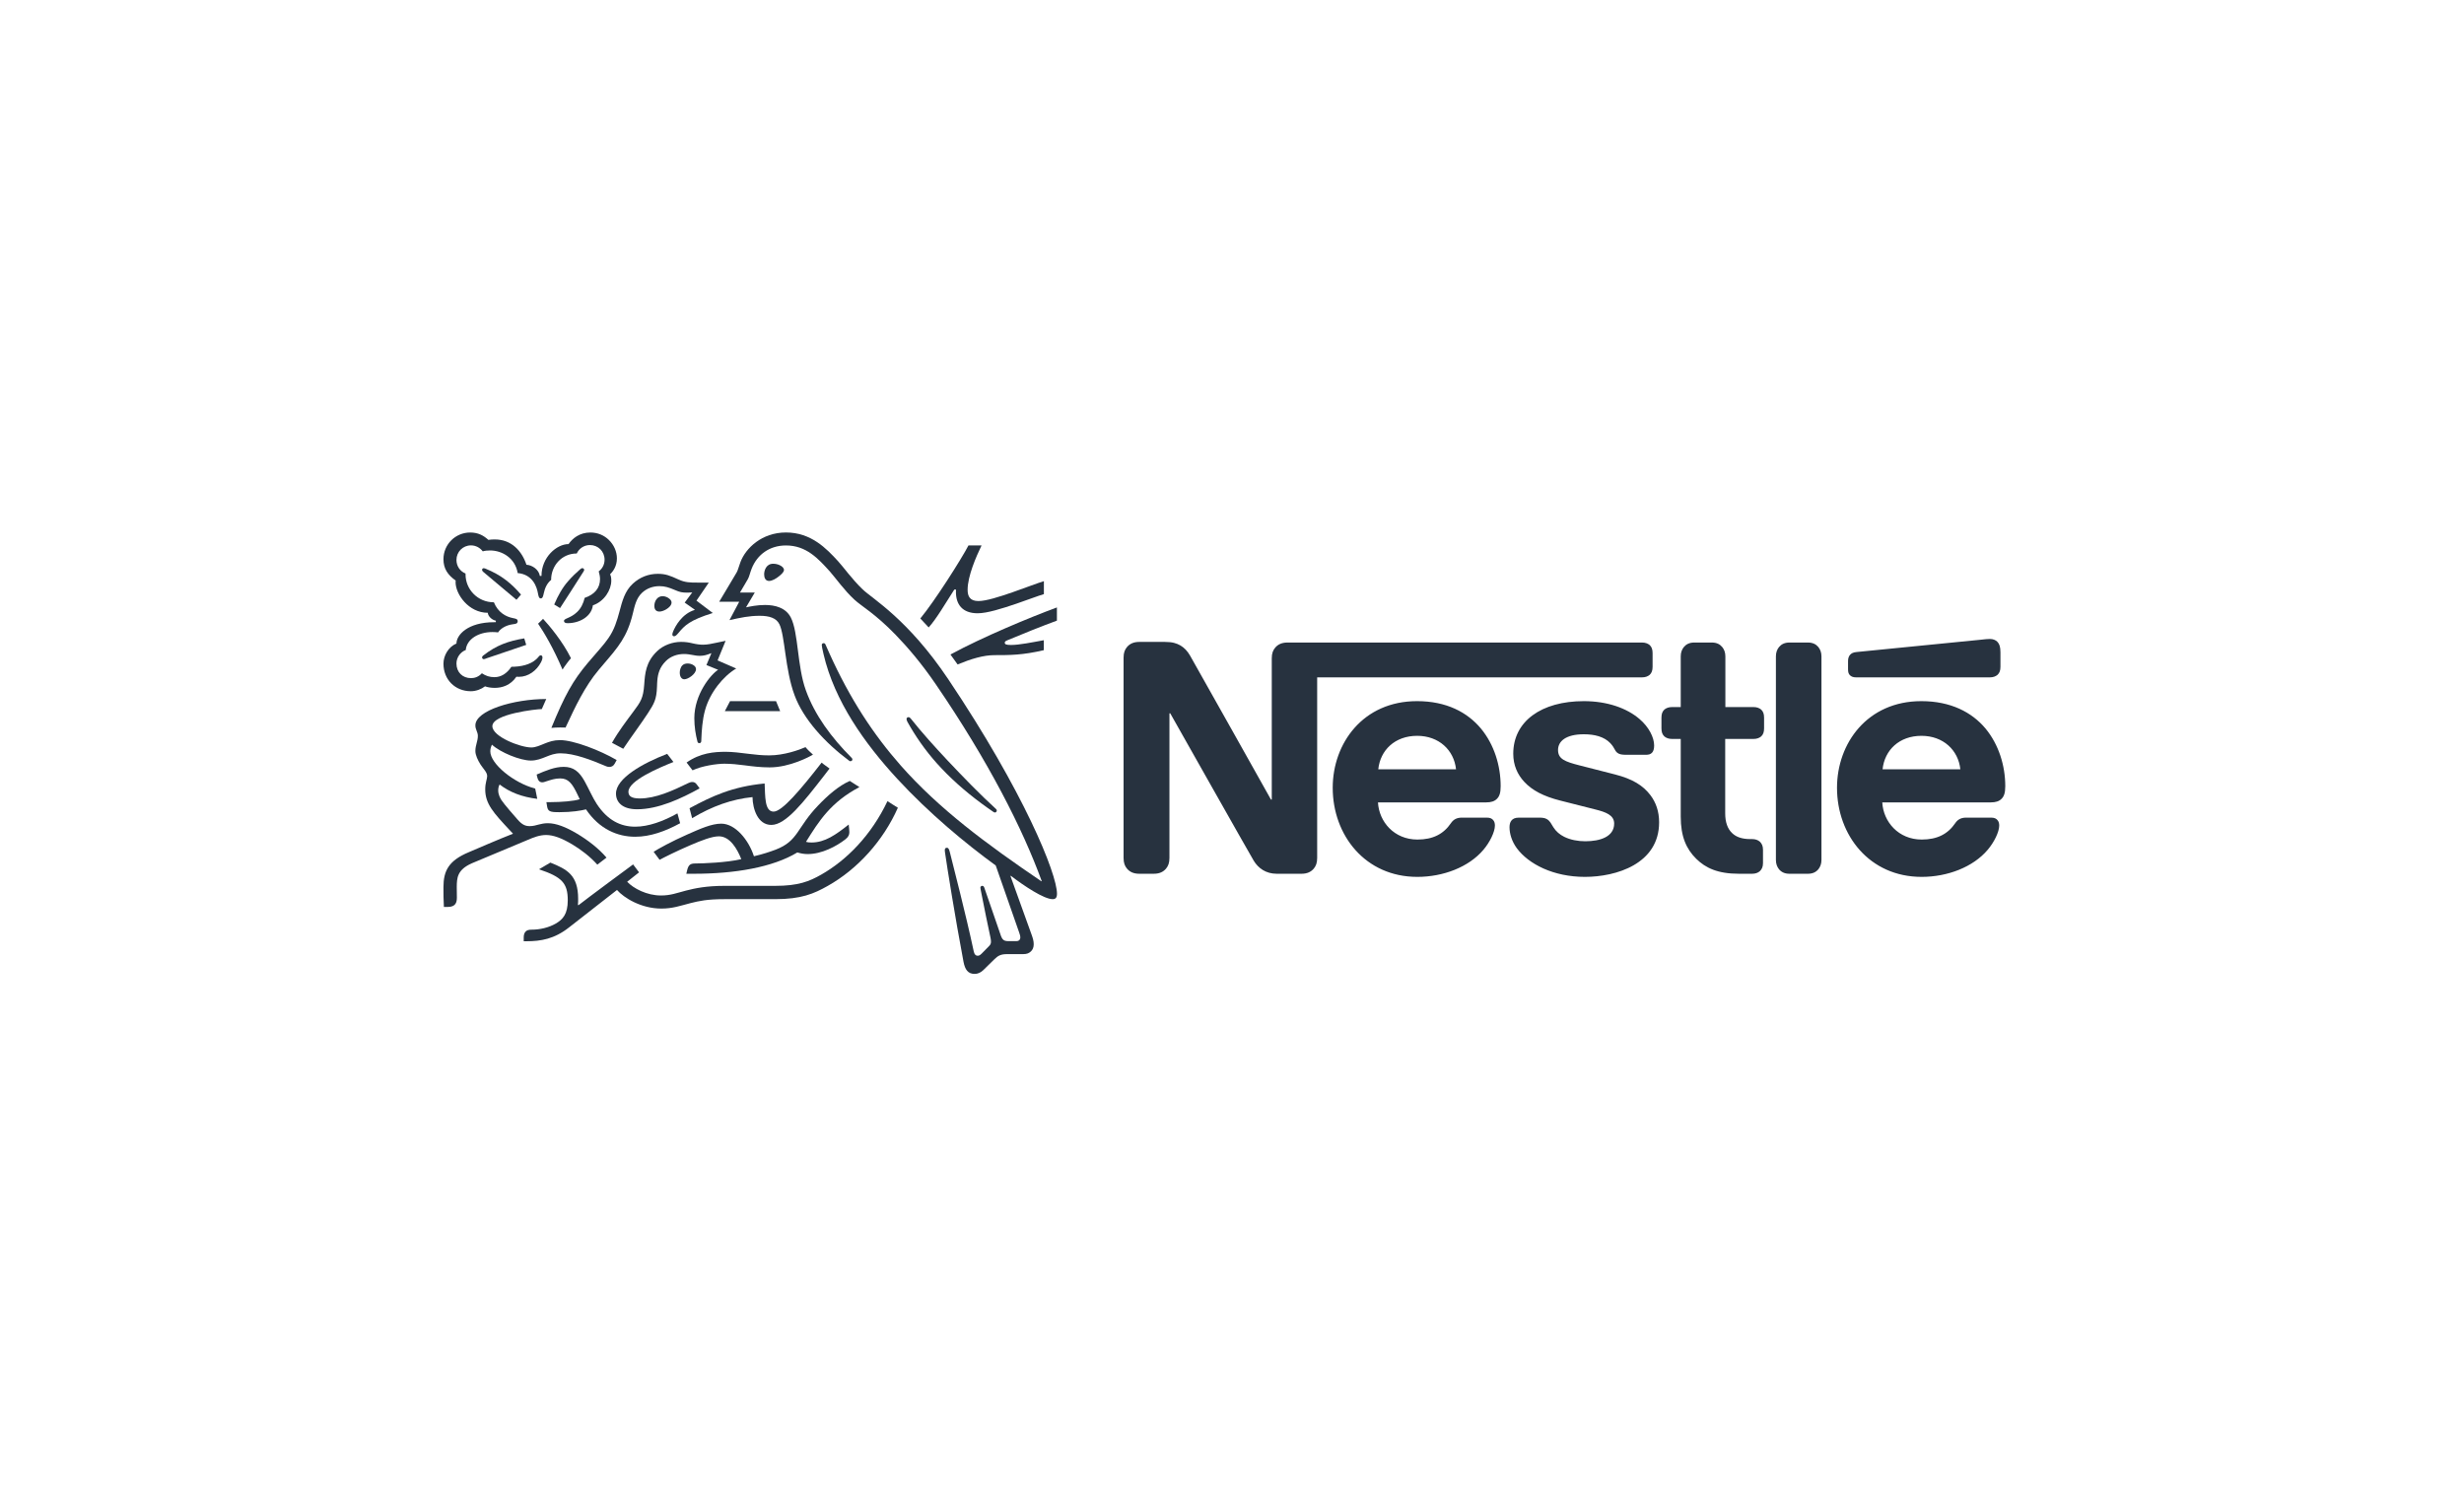 <svg xmlns:xlink="http://www.w3.org/1999/xlink" xmlns="http://www.w3.org/2000/svg" width="229" viewBox="0 0 161 100" fill="none" class="contain-image" height="140" ><g clip-path="url(#clip0_6517_5277)" fill="none"><mask id="mask0_6517_5277" style="mask-type:luminance" maskUnits="userSpaceOnUse" x="-283" y="14" width="438" height="540" fill="none"><path d="M-282.886 553.75H154.643V14.614H-282.886V553.75Z" fill="#FFFFFF"></path></mask><g mask="url(#mask0_6517_5277)" fill="none"><path d="M83.367 42.995C83.222 43.17 83.14 43.366 83.14 43.707V53.08H83.088C83.088 53.08 77.958 43.934 77.71 43.511C77.534 43.211 77.338 43.005 77.08 42.85C76.822 42.706 76.553 42.613 76.038 42.613H74.345C73.952 42.613 73.705 42.747 73.529 42.954C73.384 43.129 73.302 43.325 73.302 43.665V56.951C73.302 57.292 73.384 57.488 73.529 57.664C73.705 57.87 73.952 58.004 74.345 58.004H75.305C75.697 58.004 75.945 57.87 76.12 57.664C76.264 57.488 76.347 57.292 76.347 56.951V47.351H76.399C76.399 47.351 81.725 56.786 81.942 57.137C82.242 57.632 82.747 58.004 83.47 58.004H85.111C85.504 58.004 85.751 57.87 85.927 57.664C86.071 57.488 86.154 57.292 86.154 56.951V44.966H107.718C107.936 44.966 108.1 44.905 108.225 44.801C108.358 44.677 108.421 44.512 108.421 44.264V43.356C108.421 43.108 108.358 42.943 108.225 42.819C108.1 42.716 107.936 42.654 107.718 42.654H84.182C83.79 42.654 83.542 42.788 83.367 42.995ZM92.781 46.545C89.199 46.545 87.186 49.343 87.186 52.296C87.186 55.444 89.344 58.211 92.802 58.211C94.526 58.211 96.219 57.561 97.189 56.414C97.612 55.919 97.953 55.227 97.953 54.804C97.953 54.659 97.922 54.536 97.84 54.443C97.757 54.34 97.633 54.278 97.416 54.278H95.754C95.424 54.278 95.197 54.401 95.031 54.649C94.546 55.362 93.844 55.733 92.812 55.733C91.263 55.733 90.263 54.556 90.19 53.266H97.375C97.695 53.266 97.922 53.193 98.077 53.039C98.252 52.874 98.335 52.636 98.335 52.192C98.335 50.84 97.912 49.436 97.024 48.362C96.116 47.278 94.732 46.545 92.781 46.545ZM103.857 46.545C101.029 46.545 99.171 47.888 99.171 50.035C99.171 50.798 99.45 51.418 99.904 51.903C100.431 52.471 101.184 52.864 102.279 53.142L104.642 53.741C105.293 53.906 105.87 54.102 105.87 54.67C105.87 55.547 104.941 55.847 103.951 55.847C103.465 55.847 102.96 55.754 102.546 55.547C102.257 55.403 102.01 55.196 101.835 54.918C101.68 54.68 101.628 54.504 101.391 54.37C101.246 54.288 101.07 54.278 100.833 54.278H99.553C99.274 54.278 99.141 54.36 99.048 54.474C98.955 54.587 98.923 54.752 98.923 54.918C98.923 55.33 99.068 55.847 99.409 56.311C100.193 57.364 101.835 58.211 103.93 58.211C105.995 58.211 108.854 57.354 108.854 54.587C108.854 53.875 108.647 53.266 108.265 52.771C107.78 52.141 107.089 51.707 105.912 51.408L103.569 50.809C102.598 50.561 102.144 50.386 102.144 49.787C102.144 49.209 102.661 48.744 103.857 48.744C104.56 48.744 105.2 48.899 105.613 49.333C105.953 49.695 105.892 49.88 106.16 50.025C106.325 50.107 106.511 50.107 106.8 50.107H107.966C108.152 50.107 108.287 50.076 108.389 49.962C108.472 49.869 108.524 49.725 108.524 49.488C108.524 48.951 108.173 48.259 107.554 47.733C106.728 47.02 105.427 46.545 103.857 46.545ZM110.289 46.938H109.711C109.494 46.938 109.329 47 109.205 47.103C109.071 47.227 109.009 47.392 109.009 47.64V48.352C109.009 48.6 109.071 48.765 109.205 48.889C109.329 48.992 109.494 49.054 109.711 49.054H110.289V54.205C110.289 55.526 110.65 56.352 111.321 57.013C111.941 57.622 112.746 58.004 114.15 58.004H115.027C115.244 58.004 115.409 57.943 115.533 57.839C115.667 57.715 115.75 57.55 115.75 57.302V56.404C115.75 56.156 115.667 55.992 115.533 55.867C115.409 55.764 115.244 55.702 115.027 55.702H114.903C114.346 55.702 113.964 55.558 113.706 55.31C113.396 55.021 113.241 54.577 113.241 53.999V49.054H115.121C115.337 49.054 115.502 48.992 115.626 48.889C115.76 48.765 115.822 48.6 115.822 48.352V47.64C115.822 47.392 115.76 47.227 115.626 47.103C115.502 47 115.337 46.938 115.121 46.938H113.252V43.572C113.252 43.304 113.169 43.108 113.045 42.954C112.89 42.768 112.674 42.654 112.354 42.654H111.187C110.867 42.654 110.65 42.768 110.495 42.954C110.372 43.108 110.289 43.304 110.289 43.572V46.938ZM116.607 57.085C116.607 57.354 116.689 57.55 116.813 57.705C116.968 57.891 117.185 58.004 117.505 58.004H118.733C119.053 58.004 119.27 57.891 119.425 57.705C119.548 57.55 119.631 57.354 119.631 57.085V43.573C119.631 43.305 119.548 43.109 119.425 42.954C119.27 42.768 119.053 42.654 118.733 42.654H117.505C117.185 42.654 116.968 42.768 116.813 42.954C116.689 43.109 116.607 43.305 116.607 43.573V57.085ZM90.211 51.067C90.345 49.797 91.315 48.847 92.792 48.847C94.237 48.847 95.238 49.797 95.372 51.067H90.211ZM130.811 44.966C131.027 44.966 131.193 44.905 131.316 44.801C131.451 44.677 131.513 44.512 131.513 44.264V43.304C131.513 42.932 131.441 42.747 131.316 42.613C131.203 42.488 131.017 42.417 130.811 42.417C130.646 42.417 130.481 42.437 130.202 42.468L121.964 43.284C121.727 43.304 121.614 43.377 121.531 43.469C121.438 43.572 121.396 43.707 121.396 43.893V44.429C121.396 44.636 121.438 44.729 121.51 44.812C121.603 44.915 121.737 44.966 121.923 44.966H130.811ZM126.259 46.545C122.676 46.545 120.663 49.343 120.663 52.296C120.663 55.444 122.821 58.211 126.279 58.211C128.003 58.211 129.696 57.561 130.666 56.414C131.09 55.919 131.431 55.227 131.431 54.804C131.431 54.659 131.399 54.536 131.316 54.443C131.234 54.34 131.11 54.278 130.894 54.278H129.232C128.901 54.278 128.674 54.401 128.509 54.649C128.024 55.362 127.322 55.733 126.289 55.733C124.741 55.733 123.739 54.556 123.668 53.266H130.873C131.193 53.266 131.42 53.193 131.575 53.039C131.75 52.874 131.833 52.636 131.833 52.192C131.833 50.84 131.409 49.436 130.522 48.362C129.613 47.278 128.21 46.545 126.259 46.545ZM123.688 51.067C123.823 49.797 124.793 48.847 126.269 48.847C127.714 48.847 128.715 49.797 128.85 51.067H123.688Z" fill="#27323F"></path><path d="M61.663 45.088C58.991 41.102 56.643 39.759 55.982 39.127C55.257 38.43 54.704 37.639 54.352 37.259C53.569 36.404 52.556 35.348 50.89 35.348C49.281 35.348 48.218 36.397 47.873 37.302C47.773 37.56 47.694 37.877 47.622 37.991C47.464 38.25 46.753 39.464 46.458 39.945H47.787L47.141 41.166C47.895 41.001 48.433 40.879 49.151 40.879C49.791 40.879 50.25 41.03 50.451 41.432C50.825 42.179 50.825 44.441 51.457 46.144C52.046 47.745 53.483 49.311 55.099 50.511C55.12 50.525 55.142 50.532 55.17 50.532C55.249 50.532 55.3 50.475 55.3 50.417C55.3 50.374 55.285 50.345 55.249 50.309C53.899 48.959 52.8 47.465 52.211 45.828C51.629 44.233 51.723 41.992 51.213 40.993C50.875 40.333 50.157 40.161 49.496 40.161C48.965 40.161 48.469 40.269 48.239 40.318L48.821 39.334H47.837C48.045 38.969 48.261 38.631 48.369 38.43C48.462 38.257 48.498 38.042 48.613 37.748C48.986 36.806 49.812 36.21 50.89 36.21C52.24 36.21 53.03 37.079 53.813 37.948C54.172 38.351 54.761 39.191 55.443 39.816C55.91 40.247 56.801 40.728 58.173 42.144C58.963 42.962 59.882 44.025 60.851 45.447C64.321 50.525 66.597 54.999 67.869 58.49L67.848 58.505C64.206 56.034 61.053 53.699 58.511 50.819C56.707 48.773 55.142 46.402 53.777 43.378C53.683 43.177 53.605 42.991 53.519 42.797C53.483 42.718 53.447 42.696 53.389 42.696C53.318 42.696 53.267 42.746 53.267 42.818C53.267 42.897 53.303 43.07 53.382 43.414C54.108 46.546 56.118 49.354 58.266 51.688C60.407 54.009 62.827 56.005 64.816 57.456L66.368 61.895C66.404 62.003 66.447 62.118 66.447 62.225C66.447 62.304 66.425 62.368 66.375 62.412C66.332 62.455 66.275 62.477 66.145 62.477H65.679C65.478 62.477 65.398 62.447 65.326 62.391C65.254 62.333 65.205 62.246 65.168 62.146C65.032 61.729 64.213 59.395 64.055 58.921C64.026 58.835 63.976 58.806 63.919 58.806C63.847 58.806 63.797 58.864 63.797 58.928C63.797 58.986 63.818 59.05 63.854 59.252C64.062 60.314 64.306 61.507 64.407 61.96C64.451 62.167 64.5 62.362 64.5 62.505C64.5 62.634 64.472 62.706 64.364 62.814L63.883 63.303C63.768 63.417 63.703 63.446 63.61 63.446C63.495 63.446 63.401 63.367 63.358 63.166C62.813 60.616 61.987 57.456 61.771 56.579C61.72 56.386 61.685 56.278 61.57 56.278C61.469 56.278 61.434 56.35 61.434 56.436C61.434 56.5 61.448 56.579 61.455 56.637C61.584 57.542 62.109 60.839 62.676 63.848C62.777 64.366 62.971 64.652 63.416 64.652C63.617 64.652 63.81 64.573 63.99 64.401C64.285 64.107 64.371 64.028 64.723 63.683C64.974 63.439 65.147 63.339 65.578 63.339H66.641C66.892 63.339 67.028 63.274 67.15 63.159C67.265 63.051 67.337 62.9 67.337 62.685C67.337 62.462 67.28 62.283 67.201 62.06C66.928 61.328 66.052 58.849 65.793 58.153L65.815 58.138C66.712 58.821 68.019 59.69 68.594 59.69C68.774 59.69 68.882 59.611 68.882 59.331C68.882 58.009 66.684 52.572 61.663 45.088Z" fill="#27323F"></path><path d="M37.002 36.743C37.153 36.413 37.484 36.183 37.879 36.183C38.417 36.183 38.848 36.6 38.848 37.153C38.848 37.476 38.697 37.757 38.46 37.928C38.511 38.116 38.547 38.28 38.547 38.438C38.547 39.042 38.188 39.465 37.527 39.689C37.441 40.054 37.283 40.385 37.024 40.629C36.593 41.045 36.155 41.045 36.155 41.218C36.155 41.312 36.22 41.369 36.399 41.369C37.196 41.369 37.979 40.924 38.073 40.184C38.834 39.926 39.294 39.157 39.294 38.547C39.294 38.388 39.279 38.252 39.215 38.123C39.423 37.921 39.667 37.577 39.667 37.067C39.667 36.621 39.473 36.169 39.128 35.839C38.827 35.544 38.403 35.35 37.907 35.35C37.189 35.35 36.722 35.738 36.457 36.119C35.673 36.119 34.661 36.988 34.661 38.231H34.553C34.481 37.8 34.036 37.512 33.662 37.49C33.361 36.585 32.678 35.81 31.558 35.81C31.429 35.81 31.271 35.817 31.134 35.839C30.804 35.536 30.438 35.35 29.928 35.35C28.951 35.35 28.153 36.133 28.153 37.124C28.153 37.742 28.433 38.166 28.965 38.539C28.965 38.539 28.958 38.618 28.958 38.654C28.958 39.444 29.82 40.68 31.098 40.68C31.098 40.88 31.35 41.154 31.63 41.203V41.304H31.522C29.763 41.304 29.016 42.152 29.016 42.719C28.491 42.935 28.153 43.517 28.153 44.055C28.153 45.125 28.937 45.887 29.971 45.887C30.316 45.887 30.668 45.751 30.912 45.563C31.091 45.628 31.321 45.664 31.558 45.664C32.054 45.664 32.607 45.492 32.995 44.924C33.052 44.931 33.102 44.931 33.16 44.931C33.792 44.931 34.338 44.514 34.625 43.969C34.697 43.833 34.725 43.725 34.725 43.645C34.725 43.567 34.689 43.502 34.61 43.502C34.51 43.502 34.496 43.596 34.316 43.761C33.914 44.127 33.296 44.264 32.664 44.264C32.355 44.716 31.975 44.953 31.537 44.953C31.213 44.953 30.962 44.867 30.703 44.694C30.495 44.924 30.237 45.018 29.985 45.018C29.418 45.018 29.016 44.623 29.016 44.048C29.016 43.645 29.274 43.287 29.633 43.15C29.698 42.439 30.459 41.958 31.407 41.958C31.529 41.958 31.651 41.965 31.781 41.98C31.924 41.75 32.269 41.506 32.758 41.441C32.858 41.427 32.937 41.419 32.995 41.391C33.052 41.361 33.081 41.304 33.081 41.239C33.081 41.182 33.059 41.132 33.002 41.096C32.951 41.068 32.865 41.054 32.765 41.032C32.312 40.945 31.774 40.665 31.501 39.983C30.416 39.983 29.619 39.114 29.619 38.137V38.073C29.259 37.928 29.016 37.584 29.016 37.174C29.016 36.636 29.439 36.205 29.978 36.205C30.301 36.205 30.581 36.363 30.761 36.6C30.912 36.557 31.084 36.542 31.249 36.542C32.054 36.542 32.916 37.052 33.081 38.043C34.115 38.137 34.359 39.013 34.424 39.38C34.46 39.566 34.488 39.724 34.61 39.724C34.74 39.724 34.769 39.58 34.812 39.386C34.891 39.021 35.027 38.726 35.3 38.496C35.3 37.555 36.004 36.743 37.002 36.743Z" fill="#27323F"></path><path d="M39.096 42.373C38.758 42.854 38.514 43.091 37.745 43.996C36.733 45.196 36.201 46.166 35.317 48.32C35.462 48.306 35.67 48.292 35.9 48.292C36.014 48.292 36.107 48.292 36.259 48.298L36.366 48.069C36.862 47.006 37.529 45.569 38.464 44.463L38.787 44.083C39.749 42.955 40.345 42.287 40.719 40.75C40.848 40.204 40.956 39.716 41.322 39.364C41.652 39.048 42.069 38.911 42.493 38.911C42.852 38.911 43.118 38.998 43.506 39.162C43.858 39.313 43.987 39.342 44.36 39.342C44.49 39.342 44.583 39.335 44.669 39.328L44.167 40.003L44.849 40.484C43.994 40.735 43.542 41.562 43.39 41.942C43.362 42.021 43.348 42.072 43.348 42.122C43.348 42.18 43.377 42.237 43.463 42.237C43.556 42.237 43.627 42.165 43.75 42.021C44.167 41.519 44.497 41.173 46.033 40.693L44.949 39.873L45.768 38.675H45C44.511 38.675 44.188 38.667 43.764 38.473C43.189 38.208 42.895 38.093 42.385 38.093C41.761 38.093 41.193 38.315 40.726 38.746C40.187 39.241 40.022 39.903 39.829 40.628C39.677 41.188 39.498 41.806 39.096 42.373Z" fill="#27323F"></path><path d="M40.742 47.265C40.332 47.818 39.772 48.543 39.341 49.312C39.478 49.377 39.93 49.621 40.088 49.707C40.584 48.96 41.273 48.041 41.726 47.344C42.135 46.712 42.3 46.439 42.329 45.592C42.336 45.448 42.336 45.311 42.35 45.175C42.386 44.737 42.502 44.292 42.918 43.883C43.227 43.573 43.672 43.416 44.118 43.416C44.548 43.416 44.799 43.537 45.173 43.537C45.439 43.537 45.633 43.473 45.805 43.409L45.942 43.358L45.611 44.149L46.387 44.464C45.892 44.773 44.807 46.102 44.807 47.675C44.807 48.242 44.893 48.766 45.015 49.233C45.03 49.283 45.058 49.334 45.137 49.334C45.209 49.334 45.26 49.291 45.267 49.212L45.274 49.047C45.295 48.565 45.331 47.804 45.525 47.122C45.848 45.973 46.718 44.895 47.587 44.378L46.351 43.84L46.883 42.54L46.301 42.662C45.949 42.733 45.69 42.798 45.382 42.798C45.181 42.798 44.951 42.769 44.678 42.704C44.469 42.654 44.246 42.611 43.931 42.611C43.363 42.611 42.753 42.826 42.336 43.229C41.575 43.954 41.532 44.737 41.481 45.434C41.417 46.36 41.244 46.59 40.742 47.265Z" fill="#27323F"></path><path d="M59.176 47.703C59.125 47.638 59.082 47.609 59.025 47.609C58.939 47.609 58.895 47.667 58.895 47.731C58.895 47.832 58.967 47.954 59.147 48.257C59.693 49.183 60.368 50.116 61.201 50.993C62.099 51.948 63.154 52.838 64.282 53.635L64.634 53.88C64.685 53.916 64.721 53.938 64.764 53.938C64.835 53.938 64.886 53.866 64.886 53.808C64.886 53.772 64.871 53.736 64.828 53.7C63.78 52.745 62.652 51.581 61.596 50.461C60.77 49.578 59.923 48.644 59.176 47.703Z" fill="#27323F"></path><path d="M36.058 44.449C36.165 44.27 36.489 43.832 36.618 43.695C36.065 42.575 35.16 41.505 34.765 41.081L34.435 41.404C34.816 41.957 35.454 43.027 36.058 44.449Z" fill="#27323F"></path><path d="M30.795 37.964C30.73 37.906 30.716 37.87 30.716 37.827C30.716 37.777 30.752 37.719 30.831 37.719C30.859 37.719 30.888 37.727 30.924 37.741C31.455 37.956 31.908 38.208 32.31 38.517C32.648 38.775 32.978 39.092 33.301 39.472L33 39.816C32.627 39.507 31.419 38.495 30.795 37.964Z" fill="#27323F"></path><path d="M35.893 40.367L35.505 40.13C35.756 39.534 36.065 38.988 36.431 38.579C36.69 38.285 36.934 38.047 37.207 37.81C37.272 37.76 37.307 37.717 37.372 37.717C37.444 37.717 37.495 37.775 37.495 37.832C37.495 37.86 37.48 37.896 37.452 37.939C37.013 38.622 36.158 39.972 35.893 40.367Z" fill="#27323F"></path><path d="M31.018 43.7C30.924 43.736 30.881 43.758 30.831 43.758C30.752 43.758 30.716 43.693 30.716 43.642C30.716 43.593 30.738 43.564 30.788 43.52C31.671 42.831 32.447 42.558 33.517 42.378L33.646 42.81L31.018 43.7Z" fill="#27323F"></path><path d="M49.442 38.128C49.442 37.877 49.572 37.424 50.039 37.424C50.197 37.424 50.347 37.46 50.469 37.517C50.642 37.596 50.757 37.711 50.757 37.833C50.757 37.963 50.627 38.092 50.434 38.25C50.232 38.415 49.974 38.566 49.766 38.566C49.515 38.566 49.442 38.329 49.442 38.128Z" fill="#27323F"></path><path d="M42.153 40.224C42.153 39.915 42.34 39.577 42.699 39.577C42.857 39.577 43.044 39.642 43.18 39.772C43.259 39.843 43.295 39.922 43.295 40.002C43.295 40.174 43.13 40.339 42.936 40.453C42.785 40.54 42.627 40.598 42.491 40.598C42.268 40.598 42.153 40.46 42.153 40.224Z" fill="#27323F"></path><path d="M43.841 44.656C43.841 44.584 43.848 44.498 43.877 44.411C43.934 44.225 44.056 44.045 44.358 44.045C44.495 44.045 44.645 44.081 44.767 44.168C44.875 44.239 44.918 44.332 44.918 44.426C44.918 44.735 44.401 45.094 44.142 45.094C43.956 45.094 43.841 44.914 43.841 44.656Z" fill="#27323F"></path><path d="M41.007 53.723C40.038 53.723 39.606 53.263 39.606 52.682C39.606 51.661 41.395 50.663 43.004 50.045L43.421 50.584C42.429 50.979 40.433 51.827 40.433 52.559C40.433 52.818 40.584 53.005 41.187 53.005C42.236 53.005 43.364 52.494 44.404 51.985C44.483 51.949 44.577 51.913 44.663 51.913C44.8 51.913 44.886 51.956 44.986 52.099L45.159 52.336C43.945 53.005 42.429 53.723 41.007 53.723Z" fill="#27323F"></path><path d="M43.685 53.995C42.737 54.526 41.753 54.879 40.884 54.879C39.914 54.879 39.053 54.462 38.334 53.377C38.033 52.918 37.796 52.344 37.508 51.834C37.164 51.23 36.79 50.907 36.137 50.907C35.541 50.907 34.958 51.151 34.341 51.417L34.369 51.553C34.42 51.776 34.506 51.934 34.714 51.934C34.807 51.934 34.901 51.892 34.952 51.877C35.296 51.769 35.547 51.675 35.9 51.675C36.438 51.675 36.696 51.992 37.063 52.767L37.2 53.055C36.826 53.184 35.949 53.248 35.296 53.248H34.987L35.038 53.557C35.059 53.687 35.11 53.794 35.217 53.845C35.346 53.909 35.533 53.916 35.856 53.916C36.675 53.916 37.271 53.816 37.616 53.729C38.499 55.044 39.713 55.547 40.884 55.547C41.882 55.547 42.895 55.18 43.865 54.649L43.685 53.995Z" fill="#27323F"></path><path d="M44.661 54.316L44.489 53.655C45.968 52.858 47.319 52.219 49.474 52.011C49.517 52.836 49.459 53.878 50.07 53.878C50.63 53.878 51.85 52.434 53.259 50.624C53.388 50.746 53.596 50.876 53.783 51.019L53.424 51.486C52.052 53.253 50.881 54.762 49.919 54.762C49.021 54.762 48.683 53.705 48.669 52.915C47.298 53.052 46.004 53.512 44.661 54.316Z" fill="#27323F"></path><path d="M63.667 39.9C63.106 39.9 62.949 39.591 62.949 39.154C62.949 38.249 63.516 36.949 63.875 36.208H63.006C62.553 37.085 60.772 39.893 59.81 41.057L60.363 41.652C60.88 41.078 61.447 40.102 62.065 39.139H62.18C62.18 39.189 62.173 39.246 62.173 39.297C62.173 40.109 62.589 40.712 63.616 40.712C64.248 40.712 65.24 40.396 66.174 40.08C66.949 39.814 67.66 39.541 68.012 39.441V38.579C67.61 38.701 66.791 39.017 65.943 39.312C65.053 39.62 64.177 39.9 63.667 39.9Z" fill="#27323F"></path><path d="M65.581 42.507C66.442 42.142 67.987 41.523 68.877 41.2V40.324C67.089 40.985 63.95 42.285 61.81 43.449C61.867 43.52 62.241 44.044 62.284 44.109C63.188 43.736 64.001 43.491 64.733 43.491C65.76 43.491 66.6 43.491 68.008 43.161V42.5C67.218 42.644 66.378 42.816 65.832 42.816C65.509 42.816 65.415 42.773 65.415 42.665C65.415 42.601 65.458 42.558 65.581 42.507Z" fill="#27323F"></path></g><path d="M47.178 46.546L46.833 47.207H50.504L50.231 46.546H47.178Z" fill="#27323F"></path><mask id="mask1_6517_5277" style="mask-type:luminance" maskUnits="userSpaceOnUse" x="-283" y="14" width="438" height="540" fill="none"><path d="M-282.886 553.75H154.643V14.614H-282.886V553.75Z" fill="#FFFFFF"></path></mask><g mask="url(#mask1_6517_5277)" fill="none"><path d="M33.956 50.489C34.344 50.489 34.66 50.36 34.962 50.239C35.249 50.123 35.536 50.008 35.924 50.008C36.844 50.008 37.978 50.454 38.977 50.877C39.035 50.899 39.099 50.913 39.163 50.913C39.322 50.913 39.444 50.841 39.523 50.691L39.652 50.454C38.553 49.814 36.801 49.132 35.888 49.132C35.472 49.132 35.17 49.24 34.883 49.354C34.56 49.484 34.28 49.62 33.985 49.62C33.26 49.62 31.4 48.902 31.4 48.206C31.4 47.387 34.359 47.071 34.682 47.071L34.976 46.403C32.829 46.403 30.272 47.157 30.272 48.155C30.272 48.443 30.437 48.586 30.437 48.852C30.437 49.211 30.272 49.455 30.272 49.858C30.272 50.123 30.43 50.461 30.616 50.756C30.817 51.065 31.055 51.265 31.055 51.524C31.055 51.718 30.926 51.947 30.926 52.4C30.926 53.37 31.479 53.959 32.556 55.115L32.771 55.345C31.881 55.69 30.221 56.408 29.834 56.573C28.491 57.133 28.153 57.816 28.153 58.893C28.153 59.309 28.153 59.783 28.182 60.207H28.44C28.979 60.207 29.044 59.884 29.044 59.576C29.044 59.367 29.036 59.13 29.036 58.871C29.044 58.276 29.066 57.744 30.027 57.313C30.416 57.141 32.319 56.365 33.734 55.762C34.15 55.582 34.538 55.431 34.969 55.431C35.45 55.431 36.003 55.639 36.693 56.049C37.275 56.394 37.886 56.86 38.367 57.399L38.977 56.932C38.452 56.315 37.727 55.762 37.002 55.331C36.276 54.9 35.63 54.648 35.084 54.648C34.847 54.648 34.654 54.691 34.488 54.734C34.294 54.785 34.114 54.842 33.885 54.842C33.619 54.842 33.396 54.778 33.073 54.404C32.951 54.268 32.175 53.384 32.01 53.126C31.931 53.004 31.788 52.759 31.788 52.472C31.788 52.35 31.809 52.206 31.881 52.077C32.548 52.594 33.375 52.91 34.38 53.032L34.244 52.35C32.8 51.969 31.263 50.698 31.263 49.879C31.263 49.707 31.306 49.585 31.371 49.434C31.931 49.951 33.245 50.489 33.956 50.489Z" fill="#27323F"></path><path d="M44.294 50.62C45.199 49.98 46.132 49.908 46.886 49.908C47.339 49.908 47.87 49.973 48.431 50.045C48.883 50.102 49.292 50.145 49.781 50.145C50.765 50.145 51.756 49.786 52.187 49.599C52.309 49.751 52.518 49.952 52.683 50.095C52.474 50.224 51.153 50.942 49.803 50.942C49.207 50.942 48.639 50.871 48.151 50.806C47.72 50.749 47.253 50.699 46.8 50.699C46.305 50.699 45.306 50.842 44.689 51.137L44.294 50.62Z" fill="#27323F"></path><path d="M57.629 53.183C56.551 55.453 54.913 57.105 53.233 58.06C52.436 58.512 51.718 58.807 50.167 58.807H46.812C45.613 58.807 44.859 58.965 44.27 59.116C43.637 59.281 43.236 59.446 42.596 59.446C41.648 59.446 40.772 58.979 40.348 58.534L41.138 57.91L40.743 57.384C40.514 57.55 37.705 59.626 37.116 60.092L37.08 60.071C37.094 59.928 37.094 59.798 37.094 59.669C37.094 58.089 36.361 57.708 35.249 57.263L34.495 57.708C36.024 58.218 36.405 58.627 36.405 59.769C36.405 60.675 36.081 61.033 35.615 61.307C35.133 61.587 34.537 61.715 34.013 61.715C33.79 61.715 33.69 61.759 33.611 61.838C33.525 61.924 33.481 62.053 33.481 62.233V62.484H33.661C34.623 62.484 35.514 62.334 36.491 61.565L39.673 59.08C40.125 59.597 41.268 60.315 42.617 60.315C43.379 60.315 43.868 60.128 44.571 59.949C45.117 59.812 45.649 59.69 46.812 59.69H50.181C51.905 59.69 52.738 59.331 53.657 58.814C55.654 57.694 57.356 55.798 58.319 53.621C58.067 53.463 57.83 53.319 57.629 53.183Z" fill="#27323F"></path><path d="M52.219 55.885C53.088 54.492 53.863 53.256 55.767 52.251C55.566 52.129 55.279 51.943 55.127 51.842C54.388 52.165 53.656 52.811 53.031 53.465C51.594 54.959 51.723 55.82 50.208 56.403C49.827 56.546 49.36 56.704 48.764 56.841C48.412 55.756 47.529 54.678 46.595 54.678C45.948 54.678 45.202 55.016 44.34 55.397C43.327 55.842 42.401 56.352 42.106 56.546L42.502 57.078C42.803 56.912 43.672 56.481 44.541 56.108C45.295 55.785 45.978 55.519 46.437 55.519C47.177 55.519 47.658 56.359 47.924 57.034C46.954 57.264 45.359 57.321 44.879 57.321C44.656 57.321 44.577 57.357 44.498 57.422C44.426 57.487 44.368 57.602 44.333 57.76L44.275 58.004H44.792C47.479 58.004 50.014 57.58 51.644 56.589C51.874 56.654 52.076 56.697 52.334 56.697C53.267 56.697 54.23 56.187 54.833 55.72C55.048 55.555 55.099 55.403 55.099 55.239C55.099 55.16 55.092 55.088 55.084 55.016L55.056 54.736C54.194 55.418 53.476 55.929 52.586 55.929C52.428 55.929 52.313 55.914 52.219 55.885Z" fill="#27323F"></path></g></g></svg>